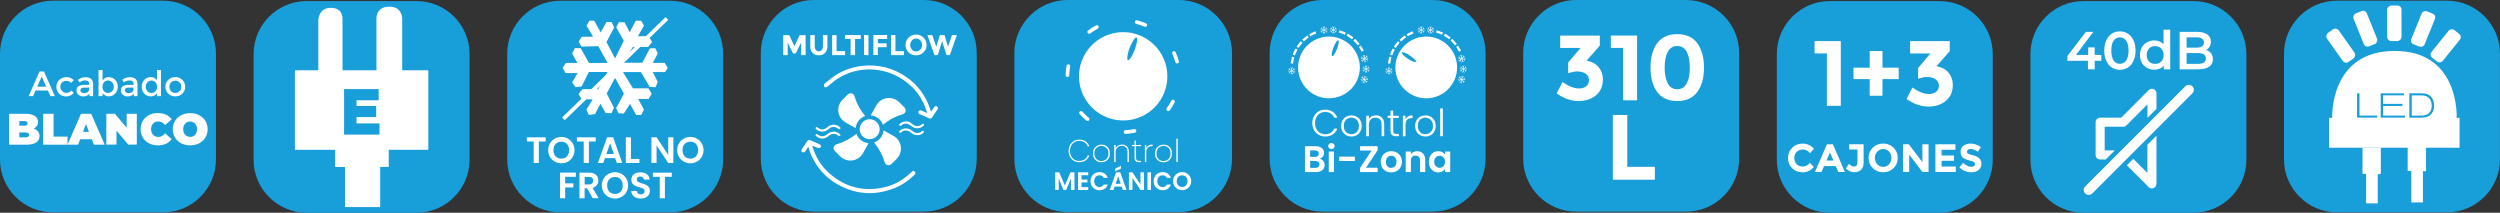 <?xml version="1.0" encoding="UTF-8"?>
<svg id="Capa_2" xmlns="http://www.w3.org/2000/svg" viewBox="0 0 510.42 43.44">
  <rect x="0" y="0" width="510.42" height="43.44" fill="#333333" stroke="none"/>
  <defs>
    <style>
      .cls-1 {
        fill: #189fd9;
      }

      .cls-2 {
        fill: #fff;
      }

      .cls-3 {
        fill: #179ed9;
      }

      .cls-4 {
        fill: #179dd8;
      }
    </style>
  </defs>
  <g id="Capa_1-2" data-name="Capa_1">
    <g>
      <g>
        <g>
          <path class="cls-1" d="M62.58.72h22.49c5.69,0,10.3,4.62,10.3,10.3v21.61c0,5.69-4.62,10.3-10.3,10.3h-22.49c-5.69,0-10.3-4.62-10.3-10.3V11.02c0-5.69,4.62-10.3,10.3-10.3Z"/>
          <path class="cls-1" d="M85.07,1.22c5.41,0,9.8,4.4,9.8,9.8v21.61c0,5.41-4.4,9.8-9.8,9.8h-22.49c-5.41,0-9.8-4.4-9.8-9.8V11.02c0-5.41,4.4-9.8,9.8-9.8h22.49M85.07.22h-22.49c-5.94,0-10.8,4.86-10.8,10.8v21.61c0,5.94,4.86,10.8,10.8,10.8h22.49c5.94,0,10.8-4.86,10.8-10.8V11.02c0-5.94-4.86-10.8-10.8-10.8h0Z"/>
        </g>
        <g>
          <path class="cls-2" d="M70.44,42.29v-8.2s-2.01,0-2.01,0v-3.5h-8.22V14.34h4.78V4.15s0-2.55,2.55-2.55,2.39,2.23,2.39,2.23v10.51h6.93V3.83s-.16-2.47,2.63-2.47,2.63,2.63,2.63,2.63v10.35h5.33v16.24h-8.08v3.5h-1.75v8.2h-7.17Z"/>
          <g>
            <path class="cls-1" d="M76.98,25.69v1.29h-6.23v-8.3h6.06v1.29h-4.52v2.16h4.01v1.27h-4.01v2.29h4.69Z"/>
            <path class="cls-1" d="M77.48,27.48h-7.23v-9.3h7.06v2.29h-4.52v1.16h4.01v2.27h-4.01v1.29h4.69v2.29ZM71.25,26.48h5.23v-.29h-4.69v-3.29h4.01v-.27h-4.01v-3.16h4.52v-.29h-5.06v7.3Z"/>
          </g>
        </g>
      </g>
      <g>
        <g>
          <path class="cls-1" d="M425.34.72h22.49c5.69,0,10.3,4.62,10.3,10.3v21.61c0,5.69-4.62,10.3-10.3,10.3h-22.49c-5.69,0-10.3-4.62-10.3-10.3V11.02c0-5.69,4.62-10.3,10.3-10.3Z"/>
          <path class="cls-1" d="M447.84,1.22c5.41,0,9.8,4.4,9.8,9.8v21.61c0,5.41-4.4,9.8-9.8,9.8h-22.49c-5.41,0-9.8-4.4-9.8-9.8V11.02c0-5.41,4.4-9.8,9.8-9.8h22.49M447.84.22h-22.49c-5.94,0-10.8,4.86-10.8,10.8v21.61c0,5.94,4.86,10.8,10.8,10.8h22.49c5.94,0,10.8-4.86,10.8-10.8V11.02c0-5.94-4.86-10.8-10.8-10.8h0Z"/>
        </g>
        <path class="cls-2" d="M428.78,32.56h1.14l1.85-1.85h-2.06v-4.83h3.77c.25,0,.48-.1.66-.27l4.29-4.31v2.77l1.85-1.85v-3.17c0-.37-.23-.71-.58-.85-.34-.15-.74-.07-1.01.2l-5.6,5.63h-4.31c-.51,0-.92.41-.92.92v6.69c0,.51.41.93.92.93h0Z"/>
        <path class="cls-2" d="M438.42,35.3l-2.87-2.87-1.31,1.31,4.45,4.45c.18.18.41.27.66.27.12,0,.24-.02.36-.07.34-.14.57-.48.57-.85v-9.83l-1.85,1.85v5.74Z"/>
        <path class="cls-2" d="M447.61,17.62c-.2-.2-.46-.3-.72-.3s-.52.1-.72.3l-7.75,7.75-5.34,5.34-1.85,1.85-5.5,5.5c-.4.4-.4,1.04,0,1.44.2.2.46.3.72.3s.52-.1.72-.3l6.42-6.42,1.31-1.31,5.37-5.37,7.34-7.34c.4-.39.4-1.04,0-1.44h0Z"/>
        <g>
          <path class="cls-2" d="M429.02,12.41h-1.35v1.74h-1.38v-1.74h-4.19v-.98l3.77-4.92h1.52l-3.55,4.71h2.5v-1.54h1.33v1.54h1.35v1.2Z"/>
          <path class="cls-2" d="M431.17,13.79c-.48-.31-.86-.76-1.13-1.35-.28-.59-.42-1.3-.42-2.11s.14-1.52.42-2.11c.28-.59.65-1.04,1.13-1.35s1.03-.46,1.64-.46,1.16.15,1.64.46.86.76,1.14,1.35.42,1.3.42,2.11-.14,1.52-.42,2.11c-.28.59-.66,1.04-1.14,1.35s-1.03.46-1.64.46-1.16-.15-1.64-.46ZM434.1,12.35c.32-.45.48-1.12.48-2.02s-.16-1.57-.48-2.02c-.32-.45-.75-.68-1.29-.68s-.97.23-1.28.68c-.32.45-.47,1.12-.47,2.02s.16,1.57.47,2.02c.32.45.74.68,1.28.68s.98-.23,1.29-.68Z"/>
          <path class="cls-2" d="M443.09,6.05v8.1h-1.31v-.75c-.23.28-.5.48-.83.62-.33.14-.7.21-1.1.21-.56,0-1.06-.12-1.51-.37-.45-.25-.8-.6-1.05-1.05-.25-.46-.38-.98-.38-1.57s.13-1.11.38-1.56.61-.8,1.05-1.05c.45-.25.95-.37,1.51-.37.39,0,.74.07,1.06.2s.59.33.82.59v-2.99h1.37ZM440.89,12.83c.26-.15.47-.36.62-.64.15-.28.23-.6.23-.96s-.08-.68-.23-.96c-.15-.28-.36-.49-.62-.64s-.56-.22-.88-.22-.62.07-.88.22-.47.36-.62.64c-.15.28-.23.6-.23.96s.08.68.23.96c.15.28.36.49.62.64s.56.22.88.22.62-.07.88-.22Z"/>
          <path class="cls-2" d="M451.43,10.87c.25.32.37.73.37,1.21,0,.66-.25,1.17-.76,1.53-.51.36-1.25.54-2.23.54h-3.8v-7.64h3.58c.9,0,1.6.18,2.08.53.49.35.73.84.73,1.46,0,.38-.09.71-.26,1s-.42.52-.72.68c.42.14.76.37,1,.69ZM446.43,7.62v2.11h2.01c.49,0,.88-.09,1.14-.27.27-.18.4-.44.4-.78s-.13-.61-.4-.79c-.27-.18-.65-.27-1.14-.27h-2.01ZM450.37,11.93c0-.74-.55-1.1-1.65-1.1h-2.29v2.21h2.29c1.1,0,1.65-.37,1.65-1.1Z"/>
        </g>
      </g>
      <g>
        <g>
          <rect class="cls-1" x="311.49" y=".51" width="43.1" height="42.22" rx="10.3" ry="10.3"/>
          <path class="cls-1" d="M344.28,1.01c5.41,0,9.8,4.4,9.8,9.8v21.61c0,5.41-4.4,9.8-9.8,9.8h-22.49c-5.41,0-9.8-4.4-9.8-9.8V10.81c0-5.41,4.4-9.8,9.8-9.8h22.49M344.28,0h-22.49c-5.94,0-10.8,4.86-10.8,10.8v21.61c0,5.94,4.86,10.8,10.8,10.8h22.49c5.94,0,10.8-4.86,10.8-10.8V10.81c0-5.94-4.86-10.8-10.8-10.8h0Z"/>
        </g>
        <g>
          <path class="cls-2" d="M318.54,9.78v-2.51h8.09v2.04l-2.7,3.08c1.06.18,1.88.62,2.46,1.33.58.71.87,1.54.87,2.47,0,1.39-.47,2.47-1.41,3.26-.94.79-2.14,1.18-3.6,1.18s-2.94-.52-4.44-1.55l1.21-2.34c1.25.88,2.36,1.32,3.35,1.32.59,0,1.08-.14,1.47-.44.38-.29.58-.71.58-1.26s-.22-.98-.66-1.3c-.44-.32-1.05-.48-1.83-.48-.42,0-1,.12-1.76.36v-2.17l2.53-2.99h-4.14Z"/>
          <path class="cls-2" d="M328.88,7.26h5.35v13.22h-2.84v-10.7h-2.51v-2.51Z"/>
          <path class="cls-2" d="M342.44,20.63c-1.83,0-3.2-.62-4.1-1.86-.91-1.24-1.36-2.9-1.36-4.97s.45-3.73,1.36-4.97c.91-1.24,2.28-1.86,4.1-1.86s3.2.62,4.1,1.86,1.36,2.9,1.36,4.97-.45,3.73-1.36,4.97-2.28,1.86-4.1,1.86ZM340.49,10.61c-.42.81-.62,1.87-.62,3.2s.21,2.39.62,3.2c.42.81,1.07,1.21,1.95,1.21s1.53-.4,1.95-1.21.62-1.87.62-3.2-.21-2.39-.62-3.2c-.42-.81-1.07-1.21-1.95-1.21s-1.53.4-1.95,1.21Z"/>
          <path class="cls-2" d="M329.29,36.69v-13.22h2.95v10.59h5.63v2.63h-8.58Z"/>
        </g>
      </g>
      <g>
        <g>
          <path class="cls-1" d="M373.57.72h22.49c5.69,0,10.3,4.62,10.3,10.3v21.61c0,5.69-4.62,10.3-10.3,10.3h-22.49c-5.69,0-10.3-4.62-10.3-10.3V11.03c0-5.69,4.62-10.3,10.3-10.3Z"/>
          <path class="cls-1" d="M396.06,1.22c5.41,0,9.8,4.4,9.8,9.8v21.61c0,5.41-4.4,9.8-9.8,9.8h-22.49c-5.41,0-9.8-4.4-9.8-9.8V11.03c0-5.41,4.4-9.8,9.8-9.8h22.49M396.06.22h-22.49c-5.94,0-10.8,4.86-10.8,10.8v21.61c0,5.94,4.86,10.8,10.8,10.8h22.49c5.94,0,10.8-4.86,10.8-10.8V11.03c0-5.94-4.86-10.8-10.8-10.8h0Z"/>
        </g>
        <g>
          <path class="cls-2" d="M370.48,8.39h5.35v13.22h-2.84v-10.7h-2.51v-2.51Z"/>
          <path class="cls-2" d="M381.73,19.55v-3.4h-3.31v-2.33h3.31v-3.4h2.61v3.4h3.31v2.33h-3.31v3.4h-2.61Z"/>
          <path class="cls-2" d="M389.98,10.91v-2.51h8.09v2.04l-2.7,3.08c1.06.18,1.88.62,2.46,1.33.58.71.87,1.54.87,2.47,0,1.39-.47,2.47-1.41,3.26-.94.79-2.14,1.18-3.6,1.18s-2.94-.52-4.44-1.55l1.21-2.34c1.25.88,2.36,1.32,3.35,1.32.59,0,1.08-.14,1.47-.44.38-.29.58-.71.58-1.26s-.22-.98-.66-1.3c-.44-.32-1.05-.48-1.83-.48-.42,0-1,.12-1.76.36v-2.17l2.53-2.99h-4.14Z"/>
          <path class="cls-2" d="M368,34c.62,0,1.13-.25,1.52-.74l.81.83c-.64.72-1.4,1.09-2.27,1.09s-1.59-.28-2.16-.83-.85-1.25-.85-2.09.29-1.54.86-2.1,1.28-.84,2.11-.84c.93,0,1.71.35,2.33,1.06l-.79.89c-.4-.5-.9-.75-1.49-.75-.47,0-.88.16-1.22.47-.34.31-.51.73-.51,1.26s.16.95.48,1.27c.32.32.71.48,1.16.48Z"/>
          <path class="cls-2" d="M375.33,35.12l-.53-1.22h-2.38l-.53,1.22h-1.34l2.45-5.66h1.22l2.45,5.66h-1.34ZM373.62,31.14l-.71,1.64h1.42l-.71-1.64Z"/>
          <path class="cls-2" d="M377.54,30.54v-1.09h2.95v3.7c0,.67-.17,1.18-.52,1.51-.35.33-.8.5-1.34.5-.68,0-1.27-.26-1.78-.79l.66-.91c.34.37.7.55,1.07.55.18,0,.33-.07.46-.21s.19-.34.19-.62v-2.66h-1.68Z"/>
          <path class="cls-2" d="M386.6,34.33c-.57.56-1.28.84-2.12.84s-1.54-.28-2.12-.84c-.57-.56-.86-1.25-.86-2.09s.29-1.53.86-2.09c.57-.56,1.28-.84,2.12-.84s1.54.28,2.12.84c.57.56.86,1.25.86,2.09s-.29,1.53-.86,2.09ZM386.17,32.25c0-.5-.16-.94-.49-1.29s-.72-.53-1.2-.53-.87.18-1.2.53-.49.79-.49,1.29.16.93.49,1.29.72.53,1.2.53.87-.18,1.2-.53.49-.78.49-1.29Z"/>
          <path class="cls-2" d="M392.49,29.45h1.26v5.66h-1.26l-2.7-3.55v3.55h-1.26v-5.66h1.18l2.78,3.65v-3.65Z"/>
          <path class="cls-2" d="M399.23,29.45v1.13h-2.82v1.17h2.54v1.08h-2.54v1.17h2.91v1.12h-4.17v-5.66h4.08Z"/>
          <path class="cls-2" d="M401.77,30.58c-.12.1-.18.23-.18.4s.07.3.22.39c.15.1.49.21,1.03.34.54.13.95.33,1.25.6.3.26.45.65.45,1.16s-.19.92-.57,1.24-.88.47-1.5.47c-.9,0-1.71-.33-2.42-1l.75-.92c.61.53,1.18.8,1.69.8.23,0,.41-.05.55-.15.13-.1.2-.24.2-.41s-.07-.31-.21-.41-.42-.2-.83-.3c-.66-.16-1.14-.36-1.45-.61-.3-.25-.46-.65-.46-1.18s.19-.95.58-1.24c.39-.29.87-.44,1.45-.44.38,0,.76.06,1.13.19.38.13.71.31.99.55l-.64.92c-.49-.37-1-.56-1.52-.56-.21,0-.38.05-.5.15Z"/>
        </g>
      </g>
      <g>
        <g>
          <path class="cls-1" d="M10.8.64h22.49c5.69,0,10.3,4.62,10.3,10.3v21.61c0,5.69-4.62,10.3-10.3,10.3H10.8c-5.69,0-10.3-4.62-10.3-10.3V10.95C.5,5.26,5.12.64,10.8.64Z"/>
          <path class="cls-1" d="M33.3,1.14c5.41,0,9.8,4.4,9.8,9.8v21.61c0,5.41-4.4,9.8-9.8,9.8H10.8c-5.41,0-9.8-4.4-9.8-9.8V10.95C1,5.54,5.4,1.14,10.8,1.14h22.49M33.3.14H10.8C4.86.14,0,5.01,0,10.95v21.61c0,5.94,4.86,10.8,10.8,10.8h22.49c5.94,0,10.8-4.86,10.8-10.8V10.95C44.1,5.01,39.24.14,33.3.14h0Z"/>
        </g>
        <g>
          <path class="cls-2" d="M7.76,26.84c.2.26.31.58.31.96,0,.55-.23.98-.68,1.28-.46.3-1.12.46-1.98.46H1.86v-6.3h3.37c.84,0,1.48.15,1.9.45.43.3.64.7.64,1.2,0,.29-.07.56-.22.79-.15.23-.36.42-.65.57.37.14.66.34.86.6ZM3.95,24.72v.94h.99c.46,0,.69-.16.69-.47s-.23-.47-.69-.47h-.99ZM5.93,27.55c0-.33-.23-.5-.7-.5h-1.28v.99h1.28c.47,0,.7-.17.7-.5Z"/>
          <path class="cls-2" d="M8.82,23.23h2.12v4.66h2.85v1.65h-4.97v-6.3Z"/>
          <path class="cls-2" d="M18.76,28.44h-2.4l-.42,1.1h-2.16l2.75-6.3h2.09l2.76,6.3h-2.2l-.42-1.1ZM18.17,26.91l-.61-1.58-.61,1.58h1.22Z"/>
          <path class="cls-2" d="M27.93,23.23v6.3h-1.75l-2.4-2.86v2.86h-2.07v-6.3h1.75l2.4,2.86v-2.86h2.07Z"/>
          <path class="cls-2" d="M30.42,29.26c-.53-.28-.95-.67-1.26-1.17-.3-.5-.45-1.07-.45-1.71s.15-1.21.45-1.71.72-.89,1.26-1.17c.53-.28,1.13-.42,1.8-.42.61,0,1.16.11,1.64.32.48.22.88.53,1.19.94l-1.34,1.2c-.39-.49-.85-.74-1.38-.74-.44,0-.8.14-1.07.43s-.41.67-.41,1.15.14.86.41,1.15.63.43,1.07.43c.53,0,.99-.25,1.38-.74l1.34,1.2c-.31.41-.71.72-1.19.94-.48.22-1.03.32-1.64.32-.67,0-1.27-.14-1.8-.42Z"/>
          <path class="cls-2" d="M37,29.26c-.54-.28-.96-.67-1.27-1.17s-.46-1.07-.46-1.7.15-1.2.46-1.7.73-.89,1.27-1.17,1.15-.42,1.83-.42,1.29.14,1.83.42c.54.28.96.67,1.27,1.17.31.5.46,1.07.46,1.7s-.15,1.2-.46,1.7c-.31.5-.73.89-1.27,1.17-.54.28-1.15.42-1.83.42s-1.29-.14-1.83-.42ZM39.54,27.76c.21-.13.38-.31.51-.55s.19-.51.19-.83-.06-.6-.19-.83c-.13-.24-.3-.42-.51-.55s-.45-.19-.72-.19-.5.06-.72.19c-.21.13-.38.31-.51.55-.13.24-.19.51-.19.83s.06.6.19.83c.13.24.3.42.51.55.21.13.45.19.72.19s.5-.06.72-.19Z"/>
        </g>
        <g>
          <path class="cls-2" d="M7.26,18.48l-.5,1.15h-.91l2.22-5.04h.91l2.22,5.04h-.91l-.5-1.15h-2.52ZM9.43,17.7l-.91-2.07-.92,2.07h1.83Z"/>
          <path class="cls-2" d="M13.47,19.69c-.53,0-.99-.18-1.38-.54-.38-.36-.58-.84-.58-1.42s.2-1.06.6-1.43.89-.55,1.47-.55,1.06.2,1.46.6l-.48.58c-.33-.29-.67-.43-1-.43s-.63.11-.88.33c-.25.22-.37.51-.37.86s.12.65.37.9c.25.24.55.37.9.37s.7-.16,1.01-.49l.48.52c-.47.47-1,.71-1.61.71Z"/>
          <path class="cls-2" d="M19,19.63h-.73v-.51c-.32.38-.74.57-1.27.57-.4,0-.73-.11-.99-.34-.26-.23-.39-.53-.39-.9s.14-.66.42-.85c.28-.19.66-.28,1.13-.28h1.04v-.14c0-.51-.28-.76-.85-.76-.36,0-.73.13-1.11.39l-.36-.5c.47-.37.99-.55,1.58-.55.45,0,.82.11,1.11.34.29.23.43.59.43,1.08v2.47ZM18.19,18.2v-.32h-.91c-.58,0-.87.18-.87.55,0,.19.07.33.22.43s.34.15.6.15.48-.07.67-.22c.19-.14.29-.34.29-.58Z"/>
          <path class="cls-2" d="M22.17,15.74c.51,0,.95.18,1.32.53.36.36.55.83.55,1.42s-.18,1.07-.54,1.44c-.36.37-.79.55-1.27.55s-.92-.21-1.3-.63v.58h-.81v-5.34h.81v2.18c.32-.49.73-.73,1.25-.73ZM20.91,17.72c0,.37.11.66.33.9.22.23.49.35.81.35s.59-.12.83-.35c.23-.23.35-.53.35-.9s-.12-.67-.35-.92c-.23-.24-.51-.36-.83-.36s-.59.12-.81.36c-.22.24-.33.55-.33.91Z"/>
          <path class="cls-2" d="M28.06,19.63h-.73v-.51c-.32.38-.74.57-1.27.57-.4,0-.73-.11-.99-.34-.26-.23-.39-.53-.39-.9s.14-.66.42-.85c.28-.19.66-.28,1.13-.28h1.04v-.14c0-.51-.28-.76-.85-.76-.36,0-.73.13-1.11.39l-.36-.5c.47-.37.99-.55,1.58-.55.45,0,.82.11,1.11.34.29.23.43.59.43,1.08v2.47ZM27.26,18.2v-.32h-.91c-.58,0-.87.18-.87.55,0,.19.07.33.22.43s.34.15.6.15.48-.07.67-.22c.19-.14.29-.34.29-.58Z"/>
          <path class="cls-2" d="M29.48,19.14c-.36-.36-.54-.84-.54-1.44s.19-1.07.55-1.43.81-.53,1.32-.53.92.22,1.24.65v-2.1h.81v5.34h-.81v-.58c-.3.42-.73.63-1.3.63-.48,0-.91-.18-1.27-.55ZM29.75,17.73c0,.37.12.67.35.9s.51.35.83.35.59-.12.81-.35c.22-.23.33-.53.33-.9s-.11-.67-.33-.92c-.22-.25-.49-.37-.81-.37s-.6.12-.83.37-.35.55-.35.92Z"/>
          <path class="cls-2" d="M37.23,19.11c-.38.38-.86.57-1.44.57s-1.06-.19-1.44-.57c-.38-.38-.58-.85-.58-1.4s.19-1.02.58-1.4c.38-.38.86-.57,1.44-.57s1.06.19,1.44.57c.38.38.58.85.58,1.4s-.19,1.02-.58,1.4ZM34.93,18.62c.23.23.52.35.87.35s.64-.12.87-.35c.23-.23.34-.53.34-.9s-.11-.67-.34-.9c-.23-.23-.52-.35-.87-.35s-.64.12-.87.35c-.23.23-.34.53-.34.9s.11.67.34.9Z"/>
        </g>
      </g>
      <g>
        <g>
          <path class="cls-4" d="M114.36.65h22.49c5.69,0,10.3,4.62,10.3,10.3v21.61c0,5.69-4.62,10.3-10.3,10.3h-22.49c-5.69,0-10.3-4.62-10.3-10.3V10.96c0-5.69,4.62-10.3,10.3-10.3Z"/>
          <path class="cls-4" d="M136.85,1.15c5.41,0,9.8,4.4,9.8,9.8v21.61c0,5.41-4.4,9.8-9.8,9.8h-22.49c-5.41,0-9.8-4.4-9.8-9.8V10.96c0-5.41,4.4-9.8,9.8-9.8h22.49M136.85.15h-22.49c-5.94,0-10.8,4.86-10.8,10.8v21.61c0,5.94,4.86,10.8,10.8,10.8h22.49c5.94,0,10.8-4.86,10.8-10.8V10.96c0-5.94-4.86-10.8-10.8-10.8h0Z"/>
        </g>
        <g>
          <path class="cls-2" d="M111.41,28.04v.85h-1.4v4.39h-1.05v-4.39h-1.4v-.85h3.84Z"/>
          <path class="cls-2" d="M113.26,32.99c-.41-.23-.74-.55-.98-.96-.24-.41-.36-.87-.36-1.38s.12-.97.36-1.38c.24-.41.56-.73.98-.96.41-.23.86-.35,1.35-.35s.95.12,1.35.35c.41.23.73.55.97.96.24.41.36.87.36,1.38s-.12.98-.36,1.38c-.24.41-.56.73-.97.96-.41.23-.86.35-1.35.35s-.94-.12-1.35-.35ZM115.44,32.18c.24-.14.43-.35.56-.61.13-.27.2-.57.2-.92s-.07-.66-.2-.92c-.14-.26-.32-.46-.56-.6-.24-.14-.52-.21-.83-.21s-.59.07-.84.21c-.24.14-.43.34-.57.6s-.2.57-.2.92.07.66.2.92.32.47.57.61.52.21.84.21.59-.07.83-.21Z"/>
          <path class="cls-2" d="M121.63,28.04v.85h-1.4v4.39h-1.05v-4.39h-1.4v-.85h3.84Z"/>
          <path class="cls-2" d="M125.61,32.28h-2.09l-.35,1h-1.1l1.88-5.25h1.22l1.88,5.25h-1.11l-.35-1ZM125.33,31.44l-.76-2.19-.76,2.19h1.52Z"/>
          <path class="cls-2" d="M128.82,32.45h1.73v.83h-2.78v-5.24h1.05v4.41Z"/>
          <path class="cls-2" d="M137.48,33.28h-1.05l-2.38-3.59v3.59h-1.05v-5.25h1.05l2.38,3.6v-3.6h1.05v5.25Z"/>
          <path class="cls-2" d="M139.6,32.99c-.41-.23-.74-.55-.98-.96-.24-.41-.36-.87-.36-1.38s.12-.97.36-1.38c.24-.41.56-.73.98-.96.41-.23.86-.35,1.35-.35s.95.12,1.35.35c.41.23.73.55.97.96.24.41.36.87.36,1.38s-.12.98-.36,1.38c-.24.41-.56.73-.97.96-.41.23-.86.35-1.35.35s-.94-.12-1.35-.35ZM141.78,32.18c.24-.14.43-.35.56-.61.13-.27.2-.57.2-.92s-.07-.66-.2-.92c-.14-.26-.32-.46-.56-.6-.24-.14-.52-.21-.83-.21s-.59.07-.84.21c-.24.14-.43.34-.57.6s-.2.57-.2.92.07.66.2.92.32.47.57.61.52.21.84.21.59-.07.83-.21Z"/>
          <path class="cls-2" d="M117.57,35.25v.85h-2.18v1.34h1.67v.83h-1.67v2.21h-1.05v-5.24h3.23Z"/>
          <path class="cls-2" d="M121.02,40.49l-1.16-2.04h-.5v2.04h-1.05v-5.24h1.97c.41,0,.75.07,1.04.21s.5.33.64.58c.14.24.21.51.21.81,0,.34-.1.66-.3.93-.2.28-.5.47-.89.57l1.25,2.12h-1.22ZM119.37,37.66h.88c.29,0,.5-.07.64-.21.14-.14.21-.33.21-.57s-.07-.43-.21-.56c-.14-.13-.35-.2-.64-.2h-.88v1.54Z"/>
          <path class="cls-2" d="M124.21,40.19c-.41-.23-.74-.55-.98-.96-.24-.41-.36-.87-.36-1.38s.12-.97.36-1.38c.24-.41.56-.73.98-.96.41-.23.86-.35,1.35-.35s.95.12,1.35.35c.41.23.73.55.97.96.24.41.36.87.36,1.38s-.12.98-.36,1.38c-.24.41-.56.73-.97.96-.41.23-.86.35-1.35.35s-.94-.12-1.35-.35ZM126.39,39.39c.24-.14.43-.35.56-.61.13-.27.2-.57.2-.92s-.07-.66-.2-.92c-.14-.26-.32-.46-.56-.6-.24-.14-.52-.21-.83-.21s-.59.07-.84.21c-.24.14-.43.34-.57.6s-.2.57-.2.92.07.66.2.92.32.47.57.61.52.21.84.21.59-.07.83-.21Z"/>
          <path class="cls-2" d="M129.84,40.35c-.29-.12-.52-.31-.69-.54-.17-.23-.26-.51-.26-.83h1.13c.02.22.09.39.23.51s.33.19.57.19.44-.06.58-.18c.14-.12.21-.27.21-.46,0-.16-.05-.28-.14-.38s-.21-.18-.36-.24-.34-.12-.59-.19c-.34-.1-.62-.2-.83-.3-.21-.1-.4-.25-.55-.44-.15-.2-.23-.46-.23-.79,0-.31.08-.58.23-.81.15-.23.37-.41.65-.53.28-.12.6-.18.96-.18.54,0,.98.13,1.32.39.34.26.52.63.56,1.1h-1.16c-.01-.18-.09-.33-.23-.45-.14-.12-.33-.18-.57-.18-.21,0-.37.05-.49.16-.12.11-.18.26-.18.46,0,.14.05.26.14.35.09.09.21.17.35.23.14.06.33.12.58.2.34.1.62.2.83.3.21.1.4.25.56.45s.23.46.23.79c0,.28-.07.54-.22.78s-.36.43-.64.57c-.28.14-.61.21-1,.21-.37,0-.69-.06-.99-.19Z"/>
          <path class="cls-2" d="M137.15,35.25v.85h-1.4v4.39h-1.05v-4.39h-1.4v-.85h3.84Z"/>
        </g>
        <path class="cls-2" d="M125.57,11.9l-1.75-3.31,1.58-2.99-.52-1.09h-1.06l-1.18,2.1-1.32-2.39h-.98l-.6,1.01,1.35,2.27h-2.33l-.63,1.01.6,1.01,3.42-.09,1.9,3.42h-3.8l-1.7-3.02h-1.18l-.56,1.12,1.08,1.9h-2.33l-.69,1.01.6,1.06h2.47l-1.13,1.9.7.98,1.24-.14,1.47-2.95h3.8l-1.87,3.49h-3.22s-.89,1.01-.81,1.04.63,1.04.63,1.04h2.27l-1.29,2.1.49,1.09,1.27-.17,1.09-2.1,1.09,1.9h1.21l.46-1.12-1.47-2.9,1.7-3.16,1.81,3.19-1.57,2.96.47,1.06,1.09.06,1.27-1.98,1.24,2.27h1.04l.55-1.12-1.18-2.16s2.27,0,2.19,0,.58-1.04.58-1.04l-.66-1.12h-3.16l-2.04-3.32h3.65l1.81,3.03,1.18.06.46-1.09-1.04-2h2.53l.55-.86-.63-1.02s-2.65,0-2.5,0,1.09-1.98,1.09-1.98l-.52-1.01-1.09.03-1.55,2.93h-3.94l2.01-3.22h3.11l.83-1.01-.72-1.18h-2.19l1.24-2.16-.58-1.01h-1.09l-1.24,2.36-1.04-2.01-1.18-.06-.53,1.06,1.54,2.76-1.78,3.57Z"/>
        <rect class="cls-2" x="110.89" y="13.64" width="29.42" height=".78" transform="translate(225.53 -63.35) rotate(135.88)"/>
      </g>
      <g>
        <g>
          <path class="cls-1" d="M477.12.64h22.49c5.69,0,10.3,4.62,10.3,10.3v21.61c0,5.69-4.62,10.3-10.3,10.3h-22.49c-5.69,0-10.3-4.62-10.3-10.3V10.94c0-5.69,4.62-10.3,10.3-10.3Z"/>
          <path class="cls-1" d="M499.61,1.14c5.41,0,9.8,4.4,9.8,9.8v21.61c0,5.41-4.4,9.8-9.8,9.8h-22.49c-5.41,0-9.8-4.4-9.8-9.8V10.94c0-5.41,4.4-9.8,9.8-9.8h22.49M499.61.14h-22.49c-5.94,0-10.8,4.86-10.8,10.8v21.61c0,5.94,4.86,10.8,10.8,10.8h22.49c5.94,0,10.8-4.86,10.8-10.8V10.94c0-5.94-4.86-10.8-10.8-10.8h0Z"/>
        </g>
        <g>
          <path class="cls-2" d="M502.16,30.16h-26.63v-6.1h.63s-.63-13.66,12.75-13.66,12.66,13.67,12.66,13.67h.59v6.09Z"/>
          <polygon class="cls-2" points="483.08 41.52 483.08 35.5 482.35 35.5 482.35 30.16 486.09 30.16 486.09 35.55 485.46 35.55 485.46 41.52 483.08 41.52"/>
          <polygon class="cls-2" points="492.31 41.33 492.31 34.91 491.57 34.91 491.57 29.22 495.32 29.22 495.32 34.96 494.69 34.96 494.69 41.33 492.31 41.33"/>
          <rect class="cls-2" x="485.22" y="3.3" width="7.25" height="2.93" rx=".83" ry=".83" transform="translate(484.08 493.6) rotate(-90)"/>
          <rect class="cls-2" x="491.12" y="4.45" width="7.25" height="2.93" rx=".83" ry=".83" transform="translate(303.11 462.08) rotate(-67.9)"/>
          <rect class="cls-2" x="479.29" y="4.41" width="7.25" height="2.93" rx=".83" ry=".83" transform="translate(658.3 455.85) rotate(-111.99)"/>
          <g>
            <path class="cls-3" d="M481.24,24.02v-4.96h.49v4.54h3.61v.41h-4.1Z"/>
            <path class="cls-3" d="M486.07,24.02v-4.96h4.74v.41h-4.26v1.74h3.94v.42h-3.94v1.97h4.46v.41h-4.95Z"/>
            <path class="cls-3" d="M496.89,22.33c-.17.62-.57,1.17-1.17,1.44-.5.23-1.02.25-1.56.25h-2.25v-4.96h2.48c.15,0,.29,0,.44.01.49.04.91.18,1.3.5.8.66.84,1.67.84,1.98,0,.12,0,.44-.1.77ZM495.3,19.62c-.32-.12-.57-.14-.91-.14h-1.99v4.13h1.58c.67,0,1.42-.01,1.94-.51.27-.25.56-.7.56-1.52s-.35-1.66-1.19-1.97Z"/>
          </g>
          <rect class="cls-2" x="474.26" y="7.88" width="7.25" height="2.93" rx=".83" ry=".83" transform="translate(745.74 405.21) rotate(-125.2)"/>
          <rect class="cls-2" x="495.68" y="7.88" width="7.25" height="2.93" rx=".83" ry=".83" transform="translate(178.71 392.24) rotate(-51.13)"/>
        </g>
      </g>
      <g>
        <g>
          <rect class="cls-4" x="155.83" y=".5" width="43.1" height="42.22" rx="10.3" ry="10.3"/>
          <path class="cls-4" d="M188.62,1c5.41,0,9.8,4.4,9.8,9.8v21.61c0,5.41-4.4,9.8-9.8,9.8h-22.49c-5.41,0-9.8-4.4-9.8-9.8V10.81c0-5.41,4.4-9.8,9.8-9.8h22.49M188.62,0h-22.49c-5.94,0-10.8,4.86-10.8,10.8v21.61c0,5.94,4.86,10.8,10.8,10.8h22.49c5.94,0,10.8-4.86,10.8-10.8V10.81C199.43,4.86,194.56,0,188.62,0h0Z"/>
        </g>
        <g>
          <g>
            <path class="cls-2" d="M163.57,8.68l-1.11,2.24h-.54l-1.1-2.24v2.58h-.91v-4.09h1.23l1.05,2.25,1.06-2.25h1.23v4.09h-.91v-2.58Z"/>
            <path class="cls-2" d="M166.57,10.2c.15.19.36.28.61.28s.46-.09.61-.28c.15-.19.23-.45.23-.78v-2.26h.91v2.29c0,.59-.16,1.05-.49,1.37-.33.32-.75.48-1.26.48s-.93-.16-1.26-.48c-.33-.32-.49-.77-.49-1.36v-2.29h.91v2.26c0,.33.08.59.23.78Z"/>
            <path class="cls-2" d="M169.89,11.25v-4.09h.91v3.28h1.74v.81h-2.66Z"/>
            <path class="cls-2" d="M174.58,7.95v3.3h-.91v-3.3h-1.16v-.79h3.23v.79h-1.16Z"/>
            <path class="cls-2" d="M176.4,7.16h.91v4.09h-.91v-4.09Z"/>
            <path class="cls-2" d="M181.13,7.16v.8h-1.9v.88h1.8v.8h-1.8v1.6h-.91v-4.09h2.81Z"/>
            <path class="cls-2" d="M181.91,11.25v-4.09h.91v3.28h1.74v.81h-2.66Z"/>
            <path class="cls-2" d="M188.56,10.69c-.41.4-.92.61-1.53.61s-1.11-.2-1.53-.61c-.41-.4-.62-.91-.62-1.51s.21-1.1.62-1.51c.41-.4.92-.61,1.53-.61s1.11.2,1.53.61c.41.4.62.91.62,1.51s-.21,1.1-.62,1.51ZM188.25,9.19c0-.37-.12-.68-.35-.93-.23-.26-.52-.39-.86-.39s-.63.13-.86.39c-.23.26-.35.57-.35.93s.12.67.35.93c.23.26.52.38.86.38s.63-.13.86-.38c.23-.25.35-.57.35-.93Z"/>
            <path class="cls-2" d="M191.16,9.52l.73-2.35h.95l.72,2.35.81-2.35h.99l-1.43,4.09h-.68l-.9-2.84-.89,2.84h-.68l-1.43-4.09h.99l.81,2.35Z"/>
          </g>
          <g>
            <g>
              <path class="cls-2" d="M177.78,23.54c.1-.18.19-.33.27-.48.28-.5.56-1.01.84-1.51,1-1.76,3.27-2.07,4.72-.66.35.34.69.68,1.03,1.03.47.49.32,1.2-.34,1.4-1.49.44-2.82,1.15-4.03,2.16-.45-1.12-1.26-1.77-2.49-1.93Z"/>
              <path class="cls-2" d="M174.7,26.16c-.78-.44-1.56-.82-2.27-1.3-1.52-1.01-1.72-3.15-.45-4.46.35-.37.72-.73,1.08-1.08.5-.48,1.21-.32,1.41.35.44,1.47,1.15,2.8,2.16,4.01-1.11.45-1.77,1.25-1.94,2.49Z"/>
              <path class="cls-2" d="M174.84,27.3c.45,1.11,1.25,1.76,2.46,1.93-.02.06-.03.12-.06.16-.35.62-.69,1.25-1.04,1.87-.99,1.73-3.26,2.04-4.69.64-.36-.35-.72-.7-1.06-1.06-.44-.46-.29-1.17.32-1.36,1.5-.46,2.86-1.16,4.08-2.18Z"/>
              <path class="cls-2" d="M178.48,29.09c1.1-.44,1.75-1.24,1.92-2.44.04.01.08.02.12.04.66.37,1.33.72,1.98,1.1,1.61.95,1.94,3.14.67,4.53-.37.41-.77.79-1.17,1.17-.46.44-1.18.28-1.36-.32-.44-1.48-1.15-2.82-2.13-4.01-.01-.01-.01-.03-.03-.06Z"/>
              <path class="cls-2" d="M177.57,24.34c1.13,0,2.03.91,2.03,2.05,0,1.14-.92,2.03-2.07,2.03-1.12,0-2.02-.92-2.01-2.06,0-1.12.92-2.02,2.06-2.02Z"/>
            </g>
            <g>
              <path class="cls-2" d="M163.64,30.94c-.06-.22,0-.4.13-.59.35-.51.69-1.03,1.03-1.54.17-.26.33-.31.61-.19.63.27,1.26.54,1.89.82.35.16.43.51.15.72-.1.07-.3.09-.42.05-.39-.13-.77-.31-1.18-.48.02.1.03.18.05.25.65,2.09,1.73,3.91,3.37,5.36,3.36,2.97,7.24,3.91,11.58,2.82,1.66-.41,3.14-1.22,4.45-2.32.31-.26.61-.55.91-.82.14-.12.32-.18.47-.06.11.08.21.24.22.36,0,.12-.09.27-.19.37-1.17,1.14-2.49,2.08-4.01,2.69-4.39,1.76-8.57,1.3-12.53-1.24-.36-.23-.69-.52-1.03-.79-.06-.05-.13-.08-.19-.12-.43-.43-.87-.87-1.3-1.3-.02-.04-.04-.1-.07-.13-1.17-1.37-1.98-2.93-2.5-4.66-.01-.04-.04-.09-.07-.16-.19.28-.36.54-.53.8-.22.33-.32.38-.69.29l-.14-.14Z"/>
              <path class="cls-2" d="M168.68,16.81c.35-.28.69-.57,1.05-.84,1.87-1.42,3.98-2.27,6.32-2.52,3.23-.35,6.21.39,8.9,2.21,2.48,1.68,4.14,3.99,5.04,6.85.03.09.06.18.1.3.18-.27.33-.5.49-.74.06-.09.14-.17.21-.26.16-.19.34-.2.54-.07.17.12.22.37.09.57-.19.3-.39.59-.59.89-.17.26-.36.52-.52.78-.13.21-.31.3-.54.2-.69-.29-1.37-.58-2.05-.89-.21-.1-.27-.32-.19-.52.09-.21.3-.31.53-.22.35.14.7.3,1.05.44.04.02.09.03.21.07-.22-.59-.4-1.12-.62-1.64-.73-1.69-1.8-3.13-3.21-4.31-4-3.38-9.85-4-14.46-1.07-.72.46-1.34,1.06-2.01,1.59-.13.1-.28.21-.43.22-.29.02-.43-.26-.35-.63.14-.14.29-.29.43-.43Z"/>
            </g>
            <path class="cls-2" d="M166.73,25.92c.09.05.16.08.22.13.64.51,1.34.49,1.95-.06.73-.65,1.68-.71,2.42-.16.05.04.1.08.15.13.12.1.16.22.05.35-.11.13-.22.08-.35,0-.2-.13-.41-.28-.64-.34-.5-.15-.95,0-1.33.36-.64.59-1.44.71-2.17.33-.17-.09-.32-.21-.46-.35-.05-.04-.05-.17-.03-.24.02-.06.11-.1.18-.16Z"/>
            <path class="cls-2" d="M185.18,24.78c.25,0,.64.15.97.45.31.27.63.51,1.08.51.36,0,.68-.1.96-.34.02-.02.04-.04.07-.06.11-.09.23-.1.34,0,.11.11.07.23-.03.33-.4.38-.87.54-1.42.52-.4-.02-.73-.18-1.05-.42-.24-.19-.5-.38-.79-.48-.47-.15-.91-.01-1.28.31-.12.11-.25.19-.38.04-.14-.16-.04-.28.09-.39.36-.31.77-.46,1.44-.46Z"/>
            <path class="cls-2" d="M171.62,27.58c-.07.08-.11.18-.17.19-.09.01-.21,0-.28-.06-.26-.22-.55-.36-.9-.38-.45-.02-.81.17-1.14.47-.57.52-1.38.63-2.07.28-.14-.07-.27-.17-.4-.27-.13-.1-.22-.22-.09-.38.13-.15.26-.09.38.03.37.32.81.46,1.28.31.26-.08.51-.24.72-.42.72-.63,1.81-.64,2.49,0,.07.06.11.14.18.23Z"/>
            <path class="cls-2" d="M187.28,27.6c-.51,0-.93-.19-1.31-.53-.56-.51-1.29-.56-1.85-.14-.05.04-.09.08-.14.12-.12.1-.24.12-.35,0-.1-.12-.06-.23.04-.33.65-.66,1.8-.67,2.53-.04.21.18.47.35.73.43.47.15.9,0,1.28-.31.07-.06.2-.11.29-.09.18.05.2.25.05.39-.36.34-.79.52-1.28.51Z"/>
          </g>
        </g>
      </g>
      <g>
        <g>
          <rect class="cls-1" x="207.6" y=".5" width="43.43" height="42.3" rx="10.36" ry="10.36"/>
          <path class="cls-1" d="M240.68,1c5.43,0,9.86,4.42,9.86,9.86v21.59c0,5.43-4.42,9.86-9.86,9.86h-22.72c-5.43,0-9.86-4.42-9.86-9.86V10.86c0-5.43,4.42-9.86,9.86-9.86h22.72M240.68,0h-22.72c-5.97,0-10.86,4.89-10.86,10.86v21.59c0,5.97,4.89,10.86,10.86,10.86h22.72c5.97,0,10.86-4.89,10.86-10.86V10.86C251.54,4.89,246.65,0,240.68,0h0Z"/>
        </g>
        <g>
          <path class="cls-2" d="M226.12,24.01c-4.65-1.76-7.01-6.96-5.24-11.63,1.78-4.68,7.01-7.01,11.68-5.21,4.62,1.78,6.96,6.97,5.19,11.62-1.77,4.65-6.98,6.99-11.63,5.22ZM231.66,10.18c.21-.56.38-1.11.47-1.67.03-.19.03-.39.04-.58,0-.1-.02-.22-.14-.27-.12-.04-.2.04-.28.11-.07.07-.14.14-.19.22-.21.36-.44.71-.62,1.08-.35.74-.61,1.51-.75,2.31-.03.2-.04.41-.04.61,0,.11.02.23.14.27.11.04.21-.04.28-.11.09-.09.17-.18.24-.28.37-.53.63-1.12.86-1.69Z"/>
          <path class="cls-2" d="M229.79,27.33c-.2,0-.37-.16-.37-.36,0-.21.15-.38.36-.39.6-.02,1.2-.1,1.78-.22.21-.04.4.09.44.29.04.2-.09.4-.29.44-.63.13-1.27.21-1.9.24h-.02ZM222.04,24.71c-.08,0-.17-.03-.24-.09-.49-.41-.95-.86-1.37-1.34-.14-.16-.12-.39.04-.53.16-.13.39-.12.53.04.39.45.82.87,1.28,1.25.16.13.18.37.05.53-.07.09-.18.14-.29.14ZM238.51,22.68c-.08,0-.15-.02-.22-.07-.17-.12-.2-.36-.08-.52.35-.48.67-1,.94-1.53.09-.18.32-.26.5-.16.19.09.26.32.17.5-.29.57-.63,1.12-1,1.63-.07.1-.19.15-.3.15ZM217.93,15.73h0c-.21,0-.37-.17-.37-.38.01-.64.08-1.28.19-1.91.04-.2.23-.34.44-.3.2.04.34.23.3.44-.11.59-.17,1.19-.18,1.79,0,.2-.17.37-.38.37ZM240.32,12.96c-.17,0-.32-.11-.36-.28-.16-.57-.36-1.14-.61-1.69-.08-.19-.01-.42.17-.51.19-.09.4-.03.49.15,0,.01.03.06.03.07.26.56.48,1.17.64,1.78.05.2-.06.41-.26.46-.03,0-.07.01-.1.01ZM222.38,6.9c-.11,0-.22-.05-.3-.15-.13-.17-.09-.4.07-.53.51-.39,1.05-.74,1.61-1.04.18-.1.41-.03.51.16.1.18.03.41-.15.51-.53.28-1.03.61-1.51.97-.07.05-.15.08-.23.08ZM233.82,5.48s-.1,0-.15-.03c-.55-.24-1.12-.43-1.7-.57-.2-.05-.32-.25-.27-.46.05-.2.26-.32.45-.27.62.15,1.23.36,1.82.61.19.08.28.3.2.49-.06.14-.2.23-.34.23Z"/>
        </g>
        <g>
          <path class="cls-2" d="M219.37,35.19v3.6h-.72v-2.34l-.97,2.34h-.55l-.97-2.34v2.34h-.72v-3.6h.82l1.15,2.68,1.15-2.68h.82Z"/>
          <path class="cls-2" d="M220.81,35.77v.9h1.21v.57h-1.21v.96h1.37v.59h-2.09v-3.61h2.09v.59h-1.37Z"/>
          <path class="cls-2" d="M222.89,36.03c.16-.28.38-.5.66-.66.28-.16.59-.23.93-.23.4,0,.76.1,1.06.31s.51.49.63.86h-.83c-.08-.17-.2-.3-.35-.39-.15-.09-.32-.13-.52-.13-.21,0-.4.05-.56.15-.16.1-.29.24-.38.42s-.14.39-.14.63.05.45.14.63c.09.18.22.32.38.42.16.1.35.15.56.15.2,0,.37-.04.52-.13.15-.09.27-.22.35-.39h.83c-.12.37-.33.66-.63.86-.3.21-.65.31-1.06.31-.34,0-.65-.08-.93-.24-.28-.16-.5-.37-.66-.65-.16-.28-.24-.6-.24-.95s.08-.67.24-.95Z"/>
          <path class="cls-2" d="M229,38.1h-1.43l-.24.69h-.76l1.3-3.61h.84l1.3,3.61h-.76l-.24-.69ZM228.85,34.44l-1.19.54v-.52l1.19-.61v.59ZM228.81,37.52l-.52-1.51-.52,1.51h1.04Z"/>
          <path class="cls-2" d="M233.57,38.79h-.72l-1.64-2.47v2.47h-.72v-3.61h.72l1.64,2.48v-2.48h.72v3.61Z"/>
          <path class="cls-2" d="M235,35.19v3.6h-.72v-3.6h.72Z"/>
          <path class="cls-2" d="M235.78,36.03c.16-.28.38-.5.66-.66.28-.16.59-.23.93-.23.4,0,.76.1,1.06.31s.51.49.63.86h-.83c-.08-.17-.2-.3-.35-.39-.15-.09-.32-.13-.52-.13-.21,0-.4.05-.56.15-.16.1-.29.24-.38.42s-.14.39-.14.63.05.45.14.63c.09.18.22.32.38.42.16.1.35.15.56.15.2,0,.37-.04.52-.13.15-.09.27-.22.35-.39h.83c-.12.37-.33.66-.63.86-.3.21-.65.31-1.06.31-.34,0-.65-.08-.93-.24-.28-.16-.5-.37-.66-.65-.16-.28-.24-.6-.24-.95s.08-.67.24-.95Z"/>
          <path class="cls-2" d="M240.42,38.59c-.28-.16-.51-.38-.67-.66s-.25-.6-.25-.95.08-.67.25-.95c.17-.28.39-.5.67-.66s.59-.24.93-.24.65.08.93.24.5.38.67.66c.16.28.25.6.25.95s-.08.67-.25.95c-.16.28-.39.5-.67.66s-.59.24-.93.24-.65-.08-.93-.24ZM241.92,38.03c.17-.1.29-.24.39-.42.09-.18.14-.39.14-.63s-.05-.45-.14-.63c-.09-.18-.22-.32-.39-.42-.17-.1-.36-.14-.57-.14s-.41.05-.58.14c-.17.1-.3.24-.39.42s-.14.39-.14.63.05.45.14.63.22.32.39.42c.17.1.36.15.58.15s.41-.05.57-.15Z"/>
        </g>
        <g>
          <path class="cls-2" d="M218.46,29.63c.19-.35.45-.62.77-.82.33-.2.7-.3,1.11-.3.52,0,.95.12,1.3.36.35.24.61.58.77,1.01h-.34c-.13-.34-.34-.62-.64-.82-.3-.2-.67-.3-1.1-.3-.35,0-.66.08-.95.25-.28.17-.51.4-.67.72-.16.31-.25.68-.25,1.09s.08.77.25,1.08c.16.31.39.55.67.71.28.17.6.25.95.25.43,0,.8-.1,1.1-.3.3-.2.51-.47.64-.82h.34c-.16.43-.42.77-.77,1.01-.35.24-.79.36-1.3.36-.41,0-.78-.1-1.11-.29-.33-.2-.59-.47-.77-.82s-.28-.75-.28-1.19.09-.85.28-1.2Z"/>
          <path class="cls-2" d="M223.99,32.92c-.26-.15-.47-.36-.62-.63-.15-.27-.22-.59-.22-.96s.08-.68.23-.95c.15-.27.36-.48.62-.63.26-.14.56-.22.89-.22s.62.07.88.22c.26.14.47.35.62.62.15.27.22.59.22.95s-.08.69-.23.96c-.15.27-.36.48-.62.63-.26.15-.56.22-.89.22s-.62-.07-.88-.22ZM225.58,32.71c.22-.11.4-.29.53-.52s.2-.52.2-.86-.07-.62-.2-.85c-.13-.23-.31-.41-.53-.52-.22-.11-.46-.17-.71-.17s-.49.06-.71.17c-.22.11-.39.29-.53.52-.13.23-.2.52-.2.85s.07.63.2.86.31.41.52.52c.22.11.45.17.71.17s.49-.06.71-.17Z"/>
          <path class="cls-2" d="M230.09,29.9c.26.26.39.63.39,1.14v2.05h-.28v-2.03c0-.42-.11-.74-.32-.96-.21-.22-.5-.33-.86-.33-.38,0-.68.12-.91.36-.23.24-.34.6-.34,1.07v1.89h-.29v-3.5h.29v.74c.1-.26.26-.46.49-.6.23-.14.5-.21.8-.21.42,0,.76.13,1.02.38Z"/>
          <path class="cls-2" d="M231.94,29.84v2.32c0,.26.05.44.14.53s.26.15.5.15h.39v.26h-.44c-.31,0-.53-.07-.67-.22-.14-.14-.22-.38-.22-.72v-2.32h-.53v-.25h.53v-.89h.29v.89h1.04v.25h-1.04Z"/>
          <path class="cls-2" d="M234.5,29.72c.22-.14.5-.2.84-.2v.3h-.1c-.34,0-.63.1-.86.29-.23.2-.34.51-.34.96v2.02h-.29v-3.5h.29v.72c.09-.26.24-.46.46-.59Z"/>
          <path class="cls-2" d="M236.66,32.92c-.26-.15-.47-.36-.62-.63-.15-.27-.22-.59-.22-.96s.08-.68.23-.95c.15-.27.36-.48.62-.63.26-.14.56-.22.89-.22s.62.07.88.22c.26.14.47.35.62.62.15.27.22.59.22.95s-.08.69-.23.96c-.15.27-.36.48-.62.63-.26.15-.56.22-.89.22s-.62-.07-.88-.22ZM238.26,32.71c.22-.11.4-.29.53-.52s.2-.52.2-.86-.07-.62-.2-.85c-.13-.23-.31-.41-.53-.52-.22-.11-.46-.17-.71-.17s-.49.06-.71.17c-.22.11-.39.29-.53.52-.13.23-.2.52-.2.85s.07.63.2.86.31.41.52.52c.22.11.45.17.71.17s.49-.06.71-.17Z"/>
          <path class="cls-2" d="M240.46,28.31v4.77h-.29v-4.77h.29Z"/>
        </g>
      </g>
      <g>
        <g>
          <path class="cls-4" d="M270.02.5h22.49c5.69,0,10.3,4.62,10.3,10.3v21.61c0,5.69-4.62,10.3-10.3,10.3h-22.49c-5.69,0-10.3-4.62-10.3-10.3V10.8c0-5.69,4.62-10.3,10.3-10.3Z"/>
          <path class="cls-4" d="M292.51,1c5.41,0,9.8,4.4,9.8,9.8v21.61c0,5.41-4.4,9.8-9.8,9.8h-22.49c-5.41,0-9.8-4.4-9.8-9.8V10.8c0-5.41,4.4-9.8,9.8-9.8h22.49M292.51,0h-22.49c-5.94,0-10.8,4.86-10.8,10.8v21.61c0,5.94,4.86,10.8,10.8,10.8h22.49c5.94,0,10.8-4.86,10.8-10.8V10.8c0-5.94-4.86-10.8-10.8-10.8h0Z"/>
        </g>
        <g>
          <g>
            <path class="cls-2" d="M270.16,32.87c.19.24.29.52.29.83,0,.28-.07.53-.21.75-.14.21-.34.38-.6.5s-.57.18-.93.18h-2.28v-5.28h2.18c.36,0,.67.06.93.17s.46.28.59.48.2.44.2.7c0,.31-.08.57-.25.77s-.38.35-.65.44c.3.06.54.21.73.45ZM267.49,32.03h.97c.25,0,.45-.06.58-.17.14-.11.2-.28.2-.49s-.07-.38-.2-.49c-.14-.12-.33-.17-.58-.17h-.97v1.32ZM269.16,34.09c.14-.12.22-.29.22-.51s-.08-.4-.23-.53-.36-.19-.61-.19h-1.04v1.42h1.07c.26,0,.46-.06.6-.18Z"/>
            <path class="cls-2" d="M271.37,30.26c-.12-.12-.19-.27-.19-.44s.06-.32.19-.44c.12-.12.28-.18.46-.18s.34.06.47.18c.12.12.19.27.19.44s-.06.32-.19.44c-.12.12-.28.18-.47.18s-.34-.06-.46-.18ZM272.35,30.94v4.19h-1.06v-4.19h1.06Z"/>
            <path class="cls-2" d="M276.62,31.98v.89h-3.21v-.89h3.21Z"/>
            <path class="cls-2" d="M278.89,34.24h2.38v.89h-3.6v-.82l2.36-3.57h-2.36v-.89h3.6v.82l-2.38,3.57Z"/>
            <path class="cls-2" d="M282.94,34.93c-.32-.18-.58-.43-.76-.76-.18-.33-.28-.71-.28-1.14s.09-.81.28-1.13c.19-.33.45-.58.78-.76s.69-.27,1.1-.27.77.09,1.1.27.59.43.78.76c.19.33.28.71.28,1.13s-.1.81-.29,1.14-.46.58-.79.76c-.33.18-.7.27-1.11.27s-.77-.09-1.09-.27ZM284.57,34.14c.17-.09.3-.23.4-.42.1-.19.15-.41.15-.68,0-.4-.1-.71-.31-.92-.21-.21-.47-.32-.77-.32s-.56.11-.76.32c-.2.21-.31.52-.31.92s.1.71.3.92.45.32.75.32c.19,0,.37-.05.54-.14Z"/>
            <path class="cls-2" d="M290.53,31.35c.31.32.46.76.46,1.32v2.46h-1.06v-2.32c0-.33-.08-.59-.25-.77-.17-.18-.39-.27-.68-.27s-.52.09-.69.27-.25.43-.25.77v2.32h-1.06v-4.19h1.06v.52c.14-.18.32-.32.54-.43.22-.1.46-.16.72-.16.5,0,.9.16,1.21.47Z"/>
            <path class="cls-2" d="M291.98,31.89c.17-.33.4-.58.69-.76s.61-.26.97-.26c.31,0,.59.06.82.19.23.13.42.29.56.48v-.6h1.07v4.19h-1.07v-.61c-.14.2-.32.36-.56.49-.24.13-.52.19-.83.19-.35,0-.67-.09-.96-.27s-.52-.44-.69-.77c-.17-.33-.25-.71-.25-1.14s.08-.8.25-1.13ZM294.88,32.37c-.1-.18-.24-.33-.41-.42-.17-.1-.36-.15-.55-.15s-.38.05-.54.14c-.17.1-.3.24-.41.42-.1.18-.16.4-.16.66s.05.47.16.66.24.33.41.43c.17.1.35.15.54.15s.38-.05.55-.15c.17-.1.31-.24.41-.42.1-.18.15-.4.15-.66s-.05-.48-.15-.66Z"/>
          </g>
          <g>
            <path class="cls-2" d="M268.28,23.71c.23-.42.54-.74.94-.97.4-.23.84-.35,1.34-.35.6,0,1.11.14,1.54.43.43.28.74.68.93,1.2h-.63c-.15-.36-.39-.65-.7-.85-.32-.21-.7-.31-1.14-.31-.39,0-.75.09-1.06.28-.31.18-.56.45-.74.79-.18.34-.27.75-.27,1.2s.09.85.27,1.2c.18.34.43.61.74.79.31.18.67.28,1.06.28.44,0,.82-.1,1.14-.3.31-.2.55-.48.7-.84h.63c-.19.51-.51.91-.94,1.19s-.94.42-1.53.42c-.49,0-.94-.12-1.34-.35-.4-.23-.71-.56-.94-.97-.23-.41-.35-.88-.35-1.41s.12-1,.35-1.42Z"/>
            <path class="cls-2" d="M274.83,27.6c-.31-.18-.56-.43-.74-.75-.18-.33-.27-.71-.27-1.14s.09-.82.28-1.14c.18-.33.43-.58.75-.75.32-.18.67-.26,1.07-.26s.75.09,1.07.26c.32.18.57.43.75.75.18.32.27.7.27,1.14s-.09.81-.28,1.14c-.18.33-.44.58-.76.76-.32.18-.68.26-1.07.26s-.75-.09-1.06-.26ZM276.66,27.21c.23-.12.43-.31.57-.57.15-.25.22-.56.22-.93s-.07-.68-.21-.93c-.14-.25-.33-.44-.57-.57-.24-.12-.49-.19-.77-.19s-.53.06-.77.19c-.24.13-.42.31-.56.57-.14.25-.21.56-.21.93s.07.68.21.93c.14.25.33.44.56.57.23.12.49.19.76.19s.53-.06.77-.19Z"/>
            <path class="cls-2" d="M282.13,24c.32.31.48.76.48,1.35v2.46h-.53v-2.39c0-.46-.11-.8-.34-1.04-.23-.24-.54-.36-.93-.36s-.73.13-.97.38-.36.63-.36,1.13v2.29h-.54v-4.19h.54v.71c.13-.26.32-.45.58-.59s.53-.2.85-.2c.5,0,.91.15,1.23.46Z"/>
            <path class="cls-2" d="M284.45,24.07v2.6c0,.26.05.43.15.53.1.1.27.15.51.15h.49v.46h-.58c-.38,0-.66-.09-.84-.26-.18-.18-.28-.47-.28-.87v-2.6h-.58v-.45h.58v-1.05h.54v1.05h1.15v.45h-1.15Z"/>
            <path class="cls-2" d="M287.51,23.76c.24-.14.54-.21.89-.21v.56h-.15c-.39,0-.7.11-.94.32-.24.21-.35.56-.35,1.05v2.34h-.54v-4.19h.54v.74c.12-.26.3-.46.54-.61Z"/>
            <path class="cls-2" d="M289.94,27.6c-.31-.18-.56-.43-.74-.75-.18-.33-.27-.71-.27-1.14s.09-.82.28-1.14c.18-.33.43-.58.75-.75.32-.18.67-.26,1.07-.26s.75.09,1.07.26c.32.18.57.43.75.75.18.32.27.7.27,1.14s-.09.81-.28,1.14c-.18.33-.44.58-.76.76-.32.18-.68.26-1.07.26s-.75-.09-1.06-.26ZM291.77,27.21c.23-.12.43-.31.57-.57.15-.25.22-.56.22-.93s-.07-.68-.21-.93c-.14-.25-.33-.44-.57-.57-.24-.12-.49-.19-.77-.19s-.53.06-.77.19c-.24.13-.42.31-.56.57-.14.25-.21.56-.21.93s.07.68.21.93c.14.25.33.44.56.57.23.12.49.19.76.19s.53-.06.77-.19Z"/>
            <path class="cls-2" d="M294.58,22.13v5.68h-.54v-5.68h.54Z"/>
          </g>
          <g>
            <g>
              <path class="cls-2" d="M269.1,19.66c-3.25-1.23-4.9-4.86-3.66-8.13,1.24-3.27,4.9-4.9,8.16-3.64,3.23,1.24,4.86,4.87,3.63,8.12-1.23,3.25-4.88,4.88-8.13,3.65ZM272.97,10c.14-.39.27-.77.33-1.17.02-.13.02-.27.02-.41,0-.07-.01-.16-.1-.19-.08-.03-.14.03-.2.08-.05.05-.1.1-.14.15-.15.25-.31.5-.43.76-.25.51-.43,1.05-.53,1.62-.02.14-.03.28-.03.43,0,.07.02.16.1.19.08.03.14-.03.2-.08.06-.06.12-.12.17-.19.26-.37.44-.78.6-1.18Z"/>
              <path class="cls-2" d="M269.65,6.38h0l.2.02-.08.18s0,.07.03.08c0,0,.02,0,.02,0,.02,0,.05-.01.06-.04l.1-.24.27-.16v.31l-.16.21s-.01.07.01.09c.01,0,.02.01.04.01.02,0,.04,0,.05-.02l.12-.16.12.16s.03.02.05.02c.01,0,.03,0,.04-.01.03-.02.03-.06.01-.09l-.16-.21v-.31l.27.16.1.24s.03.04.06.04c0,0,.02,0,.02,0,.03-.01.05-.05.03-.08l-.08-.18.2-.02s.06-.03.05-.07c0-.03-.03-.06-.07-.05l-.26.03-.27-.16.27-.16.26.03s0,0,0,0c.03,0,.06-.02.06-.05,0-.03-.02-.06-.05-.07l-.2-.02.08-.18s0-.07-.03-.08c-.03-.01-.07,0-.08.03l-.1.24-.27.16v-.31l.16-.21s.01-.07-.01-.09c-.03-.02-.07-.01-.09.01l-.12.16-.12-.16s-.06-.03-.09-.01c-.03.02-.03.06-.01.09l.16.21v.31l-.27-.16-.1-.24s-.05-.05-.08-.03c-.03.01-.05.05-.03.08l.08.18-.2.02s-.06.03-.05.07c0,.03.03.05.06.05,0,0,0,0,0,0l.26-.03.27.16-.27.16-.26-.03s-.06.02-.07.05c0,.03.02.06.05.07"/>
              <path class="cls-2" d="M271.58,6.38h0l.2.02-.08.18s0,.07.03.08c0,0,.02,0,.02,0,.02,0,.05-.01.06-.04l.1-.24.27-.16v.31l-.16.21s-.01.07.01.09c.01,0,.02.01.04.01.02,0,.04,0,.05-.02l.12-.16.12.16s.03.02.05.02c.01,0,.03,0,.04-.01.03-.02.03-.06.01-.09l-.16-.21v-.31l.27.16.1.24s.03.04.06.04c0,0,.02,0,.02,0,.03-.01.05-.05.03-.08l-.08-.18.2-.02s.06-.03.05-.07c0-.03-.03-.06-.07-.05l-.26.03-.27-.16.27-.16.26.03s0,0,0,0c.03,0,.06-.02.06-.05,0-.03-.02-.06-.05-.07l-.2-.02.08-.18s0-.07-.03-.08c-.03-.01-.07,0-.08.03l-.1.24-.27.16v-.31l.16-.21s.01-.07-.01-.09c-.03-.02-.07-.01-.09.01l-.12.16-.12-.16s-.06-.03-.09-.01c-.03.02-.03.06-.01.09l.16.21v.31l-.27-.16-.1-.24s-.05-.05-.08-.03c-.03.01-.05.05-.03.08l.08.18-.2.02s-.06.03-.05.07c0,.03.03.05.06.05,0,0,0,0,0,0l.26-.03.27.16-.27.16-.26-.03s-.06.02-.07.05c0,.03.02.06.05.07"/>
              <path class="cls-2" d="M278.01,12.38h0l.2-.02-.03.2s.02.07.05.07c0,0,.02,0,.02,0,.02,0,.04-.02.05-.05l.05-.26.23-.22.07.3-.1.24s0,.07.03.08c.01,0,.03,0,.04,0,.02,0,.03-.02.04-.04l.08-.18.15.13s.04.02.05.01c.01,0,.02,0,.03-.02.02-.03.02-.06,0-.09l-.2-.17-.07-.3.3.09.16.21s.04.03.06.02c0,0,.02,0,.02-.01.03-.02.03-.06.01-.09l-.12-.16.19-.07s.05-.05.04-.08c-.01-.03-.05-.05-.08-.04l-.25.09-.3-.09.23-.22.26-.03s0,0,0,0c.03,0,.05-.04.05-.07,0-.03-.03-.06-.07-.05l-.2.02.04-.2s-.02-.07-.05-.07c-.03,0-.07.02-.07.05l-.05.26-.23.22-.07-.3.1-.24s0-.07-.03-.08c-.03-.01-.07,0-.08.03l-.08.18-.15-.13s-.06-.02-.09,0c-.02.03-.02.06,0,.09l.2.17.07.3-.3-.09-.16-.21s-.06-.03-.09-.01c-.03.02-.03.06-.01.09l.12.16-.19.07s-.05.05-.04.08c.01.03.04.05.07.04,0,0,0,0,0,0l.25-.09.3.09-.23.22-.26.03s-.06.03-.05.07c0,.03.03.06.07.05"/>
              <path class="cls-2" d="M278.26,14.36h0l.2.02-.08.18s0,.07.03.08c0,0,.02,0,.02,0,.02,0,.05-.01.06-.04l.1-.24.27-.16v.31l-.16.21s-.01.07.01.09c.01,0,.02.01.04.01.02,0,.04,0,.05-.02l.12-.16.12.16s.03.02.05.02c.01,0,.03,0,.04-.01.03-.02.03-.06.01-.09l-.16-.21v-.31l.27.16.1.24s.03.04.06.04c0,0,.02,0,.02,0,.03-.01.05-.05.03-.08l-.08-.18.2-.02s.06-.03.05-.07c0-.03-.03-.06-.07-.05l-.26.03-.27-.16.27-.16.26.03s0,0,0,0c.03,0,.06-.02.06-.05,0-.03-.02-.06-.05-.07l-.2-.02.08-.18s0-.07-.03-.08c-.03-.01-.07,0-.08.03l-.1.24-.27.16v-.31l.16-.21s.01-.07-.01-.09c-.03-.02-.07-.01-.09.01l-.12.16-.12-.16s-.06-.03-.09-.01c-.03.02-.03.06-.01.09l.16.21v.31l-.27-.16-.1-.24s-.05-.05-.08-.03c-.03.01-.05.05-.03.08l.08.18-.2.02s-.06.03-.05.07c0,.03.03.05.06.05,0,0,0,0,0,0l.26-.03.27.16-.27.16-.26-.03s-.06.02-.07.05c0,.03.02.06.05.07"/>
              <path class="cls-2" d="M277.89,16.29h0l.18.08-.13.15s-.02.06,0,.09c0,0,.01,0,.02.01.02,0,.05,0,.06-.02l.17-.2.3-.07-.09.3-.21.16s-.03.06-.01.09c0,.01.02.02.03.02.02,0,.04,0,.05,0l.16-.12.07.19s.02.03.04.04c.01,0,.03,0,.04,0,.03-.01.05-.05.04-.08l-.09-.25.09-.3.22.23.03.26s.02.04.04.05c0,0,.02,0,.02,0,.03,0,.06-.03.05-.07l-.02-.2.2.03s.07-.02.07-.05c0-.03-.02-.07-.05-.07l-.26-.05-.22-.23.3-.07.24.1s0,0,0,0c.03,0,.06,0,.07-.03.01-.03,0-.07-.03-.08l-.18-.08.13-.15s.02-.06,0-.09c-.03-.02-.06-.02-.09,0l-.17.2-.3.07.09-.3.21-.16s.03-.06.01-.09c-.02-.03-.06-.03-.09-.01l-.16.12-.07-.19s-.05-.05-.08-.04c-.03.01-.05.05-.04.08l.09.25-.09.3-.22-.23-.03-.26s-.03-.06-.07-.05c-.03,0-.06.03-.05.07l.02.2-.2-.03s-.07.02-.07.05c0,.03.01.06.04.07,0,0,0,0,0,0l.26.05.22.23-.3.07-.24-.1s-.07,0-.08.03c-.01.03,0,.07.03.08"/>
              <path class="cls-2" d="M278.02,10.57l-.11-.21c-.1-.2-.22-.4-.34-.59l-.13-.2.4-.26.13.2c.13.2.25.41.36.62l.11.21-.43.22ZM277.22,9.26l-.15-.19c-.18-.22-.38-.43-.58-.63l-.17-.17.33-.34.17.17c.22.21.43.44.62.67l.15.19-.37.3ZM276.03,8.03l-.19-.15c-.23-.17-.46-.34-.71-.48l-.21-.12.25-.41.21.12c.26.16.51.33.75.51l.19.15-.29.38ZM274.59,7.11l-.22-.1c-.26-.12-.53-.22-.8-.3l-.23-.07.14-.46.23.07c.29.09.58.2.85.32l.22.1-.2.44Z"/>
              <path class="cls-2" d="M264.01,13l-.48-.06.03-.24c.04-.3.1-.6.17-.9l.06-.23.46.12-.06.23c-.07.28-.12.56-.16.84l-.03.24ZM264.37,11.33l-.45-.17.09-.22c.11-.28.23-.56.38-.83l.11-.21.42.22-.11.21c-.13.25-.25.52-.35.78l-.09.22ZM265.12,9.79l-.4-.27.13-.2c.17-.25.36-.49.56-.72l.16-.18.36.31-.16.18c-.19.22-.36.44-.52.68l-.13.2ZM266.19,8.46l-.32-.35.18-.16c.22-.2.46-.4.71-.58l.19-.14.28.39-.19.14c-.23.17-.45.35-.66.54l-.18.16ZM267.55,7.42l-.23-.42.21-.12c.26-.15.54-.28.82-.4l.22-.09.18.44-.22.09c-.26.11-.52.23-.77.37l-.21.12Z"/>
              <path class="cls-2" d="M263.08,14.72h0l.2.02-.08.18s0,.07.03.08c0,0,.02,0,.02,0,.02,0,.05-.01.06-.04l.1-.24.27-.16v.31l-.16.21s-.01.07.01.09c.01,0,.02.01.04.01.02,0,.04,0,.05-.02l.12-.16.12.16s.03.02.05.02c.01,0,.03,0,.04-.01.03-.02.03-.06.01-.09l-.16-.21v-.31l.27.16.1.24s.03.04.06.04c0,0,.02,0,.02,0,.03-.01.05-.05.03-.08l-.08-.18.2-.02s.06-.03.05-.07c0-.03-.03-.06-.07-.05l-.26.03-.27-.16.27-.16.26.03s0,0,0,0c.03,0,.06-.02.06-.05,0-.03-.02-.06-.05-.07l-.2-.02.08-.18s0-.07-.03-.08c-.03-.01-.07,0-.08.03l-.1.24-.27.16v-.31l.16-.21s.01-.07-.01-.09c-.03-.02-.07-.01-.09.01l-.12.16-.12-.16s-.06-.03-.09-.01c-.03.02-.03.06-.01.09l.16.21v.31l-.27-.16-.1-.24s-.05-.05-.08-.03c-.03.01-.05.05-.03.08l.08.18-.2.02s-.06.03-.05.07c0,.03.03.05.06.05,0,0,0,0,0,0l.26-.03.27.16-.27.16-.26-.03s-.06.02-.07.05c0,.03.02.06.05.07"/>
            </g>
            <g>
              <path class="cls-2" d="M296.45,17.24c-1.91,2.9-5.81,3.72-8.73,1.79-2.92-1.92-3.71-5.85-1.77-8.76,1.92-2.88,5.81-3.68,8.72-1.76,2.9,1.92,3.7,5.83,1.78,8.73ZM287.87,11.35c-.35-.23-.7-.43-1.07-.58-.13-.05-.26-.08-.39-.11-.07-.02-.15-.02-.2.05-.05.07,0,.14.03.21.03.06.07.12.12.17.21.2.42.41.65.59.45.35.93.65,1.46.87.13.05.27.09.41.12.07.02.16.02.2-.05.05-.07,0-.15-.03-.21-.05-.07-.1-.14-.15-.21-.3-.33-.67-.6-1.02-.84Z"/>
              <path class="cls-2" d="M289.51,6.38h0l.2.02-.08.18s0,.07.03.08c0,0,.02,0,.02,0,.02,0,.05-.01.06-.04l.1-.24.27-.16v.31l-.16.21s-.01.07.01.09c.01,0,.02.01.04.01.02,0,.04,0,.05-.02l.12-.16.12.16s.03.02.05.02c.01,0,.03,0,.04-.01.03-.02.03-.06.01-.09l-.16-.21v-.31l.27.16.1.24s.03.04.06.04c0,0,.02,0,.02,0,.03-.01.05-.05.03-.08l-.08-.18.2-.02s.06-.03.05-.07c0-.03-.03-.06-.07-.05l-.26.03-.27-.16.27-.16.26.03s0,0,0,0c.03,0,.06-.02.06-.05,0-.03-.02-.06-.05-.07l-.2-.02.08-.18s0-.07-.03-.08c-.03-.01-.07,0-.08.03l-.1.24-.27.16v-.31l.16-.21s.01-.07-.01-.09c-.03-.02-.07-.01-.09.01l-.12.16-.12-.16s-.06-.03-.09-.01c-.03.02-.03.06-.01.09l.16.21v.31l-.27-.16-.1-.24s-.05-.05-.08-.03c-.03.01-.05.05-.03.08l.08.18-.2.02s-.06.03-.05.07c0,.03.03.05.06.05,0,0,0,0,0,0l.26-.03.27.16-.27.16-.26-.03s-.06.02-.07.05c0,.03.02.06.05.07"/>
              <path class="cls-2" d="M291.43,6.38h0l.2.02-.08.18s0,.07.03.08c0,0,.02,0,.02,0,.02,0,.05-.01.06-.04l.1-.24.27-.16v.31l-.16.21s-.01.07.01.09c.01,0,.02.01.04.01.02,0,.04,0,.05-.02l.12-.16.12.16s.03.02.05.02c.01,0,.03,0,.04-.01.03-.02.03-.06.01-.09l-.16-.21v-.31l.27.16.1.24s.03.04.06.04c0,0,.02,0,.02,0,.03-.01.05-.05.03-.08l-.08-.18.2-.02s.06-.03.05-.07c0-.03-.03-.06-.07-.05l-.26.03-.27-.16.27-.16.26.03s0,0,0,0c.03,0,.06-.02.06-.05,0-.03-.02-.06-.05-.07l-.2-.02.08-.18s0-.07-.03-.08c-.03-.01-.07,0-.08.03l-.1.24-.27.16v-.31l.16-.21s.01-.07-.01-.09c-.03-.02-.07-.01-.09.01l-.12.16-.12-.16s-.06-.03-.09-.01c-.03.02-.03.06-.01.09l.16.21v.31l-.27-.16-.1-.24s-.05-.05-.08-.03c-.03.01-.05.05-.03.08l.08.18-.2.02s-.06.03-.05.07c0,.03.03.05.06.05,0,0,0,0,0,0l.26-.03.27.16-.27.16-.26-.03s-.06.02-.07.05c0,.03.02.06.05.07"/>
              <path class="cls-2" d="M297.86,12.38h0l.2-.02-.03.2s.02.07.05.07c0,0,.02,0,.02,0,.02,0,.04-.02.05-.05l.05-.26.23-.22.07.3-.1.24s0,.07.03.08c.01,0,.03,0,.04,0,.02,0,.03-.02.04-.04l.08-.18.15.13s.04.02.05.01c.01,0,.02,0,.03-.02.02-.03.02-.06,0-.09l-.2-.17-.07-.3.3.09.16.21s.04.03.06.02c0,0,.02,0,.02-.01.03-.02.03-.06.01-.09l-.12-.16.19-.07s.05-.05.04-.08c-.01-.03-.05-.05-.08-.04l-.25.09-.3-.09.23-.22.26-.03s0,0,0,0c.03,0,.05-.04.05-.07,0-.03-.03-.06-.07-.05l-.2.02.04-.2s-.02-.07-.05-.07c-.03,0-.07.02-.07.05l-.05.26-.23.22-.07-.3.1-.24s0-.07-.03-.08c-.03-.01-.07,0-.08.03l-.08.18-.15-.13s-.06-.02-.09,0c-.02.03-.02.06,0,.09l.2.17.07.3-.3-.09-.16-.21s-.06-.03-.09-.01c-.03.02-.03.06-.01.09l.12.16-.19.07s-.05.05-.04.08c.01.03.04.05.07.04,0,0,0,0,0,0l.25-.09.3.09-.23.22-.26.03s-.06.03-.05.07c0,.03.03.06.07.05"/>
              <path class="cls-2" d="M298.11,14.36h0l.2.02-.08.18s0,.07.03.08c0,0,.02,0,.02,0,.02,0,.05-.01.06-.04l.1-.24.27-.16v.31l-.16.21s-.01.07.01.09c.01,0,.02.01.04.01.02,0,.04,0,.05-.02l.12-.16.12.16s.03.02.05.02c.01,0,.03,0,.04-.01.03-.02.03-.06.01-.09l-.16-.21v-.31l.27.16.1.24s.03.04.06.04c0,0,.02,0,.02,0,.03-.01.05-.05.03-.08l-.08-.18.2-.02s.06-.03.05-.07c0-.03-.03-.06-.07-.05l-.26.03-.27-.16.27-.16.26.03s0,0,0,0c.03,0,.06-.02.06-.05,0-.03-.02-.06-.05-.07l-.2-.02.08-.18s0-.07-.03-.08c-.03-.01-.07,0-.08.03l-.1.24-.27.16v-.31l.16-.21s.01-.07-.01-.09c-.03-.02-.07-.01-.09.01l-.12.16-.12-.16s-.06-.03-.09-.01c-.03.02-.03.06-.01.09l.16.21v.31l-.27-.16-.1-.24s-.05-.05-.08-.03c-.03.01-.05.05-.03.08l.08.18-.2.02s-.06.03-.05.07c0,.03.03.05.06.05,0,0,0,0,0,0l.26-.03.27.16-.27.16-.26-.03s-.06.02-.07.05c0,.03.02.06.05.07"/>
              <path class="cls-2" d="M297.74,16.29h0l.18.08-.13.15s-.02.06,0,.09c0,0,.01,0,.02.01.02,0,.05,0,.06-.02l.17-.2.3-.07-.09.3-.21.16s-.03.06-.01.09c0,.01.02.02.03.02.02,0,.04,0,.05,0l.16-.12.07.19s.02.03.04.04c.01,0,.03,0,.04,0,.03-.01.05-.05.04-.08l-.09-.25.09-.3.22.23.03.26s.02.04.04.05c0,0,.02,0,.02,0,.03,0,.06-.03.05-.07l-.02-.2.2.03s.07-.02.07-.05c0-.03-.02-.07-.05-.07l-.26-.05-.22-.23.3-.07.24.1s0,0,0,0c.03,0,.06,0,.07-.03.01-.03,0-.07-.03-.08l-.18-.08.13-.15s.02-.06,0-.09c-.03-.02-.06-.02-.09,0l-.17.2-.3.07.09-.3.21-.16s.03-.06.01-.09c-.02-.03-.06-.03-.09-.01l-.16.12-.07-.19s-.05-.05-.08-.04c-.03.01-.05.05-.04.08l.09.25-.09.3-.22-.23-.03-.26s-.03-.06-.07-.05c-.03,0-.06.03-.05.07l.02.2-.2-.03s-.07.02-.07.05c0,.03.01.06.04.07,0,0,0,0,0,0l.26.05.22.23-.3.07-.24-.1s-.07,0-.08.03c-.01.03,0,.07.03.08"/>
              <path class="cls-2" d="M297.87,10.57l-.11-.21c-.1-.2-.22-.4-.34-.59l-.13-.2.4-.26.13.2c.13.2.25.41.36.62l.11.21-.43.22ZM297.07,9.26l-.15-.19c-.18-.22-.38-.43-.58-.63l-.17-.17.33-.34.17.17c.22.21.43.44.62.67l.15.19-.37.3ZM295.88,8.03l-.19-.15c-.23-.17-.46-.34-.71-.48l-.21-.12.25-.41.21.12c.26.16.51.33.75.51l.19.15-.29.38ZM294.44,7.11l-.22-.1c-.26-.12-.53-.22-.8-.3l-.23-.07.14-.46.23.07c.29.09.58.2.85.32l.22.1-.2.44Z"/>
              <path class="cls-2" d="M283.86,13l-.48-.06.03-.24c.04-.3.1-.6.17-.9l.06-.23.46.12-.06.23c-.07.28-.12.56-.16.84l-.03.24ZM284.23,11.33l-.45-.17.09-.22c.11-.28.23-.56.38-.83l.11-.21.42.22-.11.21c-.13.25-.25.52-.35.78l-.09.22ZM284.97,9.79l-.4-.27.13-.2c.17-.25.36-.49.56-.72l.16-.18.36.31-.16.18c-.19.22-.36.44-.52.68l-.13.2ZM286.05,8.46l-.32-.35.18-.16c.22-.2.46-.4.71-.58l.19-.14.28.39-.19.14c-.23.17-.45.35-.66.54l-.18.16ZM287.4,7.42l-.23-.42.21-.12c.26-.15.54-.28.82-.4l.22-.09.18.44-.22.09c-.26.11-.52.23-.77.37l-.21.12Z"/>
              <path class="cls-2" d="M282.93,14.72h0l.2.02-.08.18s0,.07.03.08c0,0,.02,0,.02,0,.02,0,.05-.01.06-.04l.1-.24.27-.16v.31l-.16.21s-.01.07.01.09c.01,0,.02.01.04.01.02,0,.04,0,.05-.02l.12-.16.12.16s.03.02.05.02c.01,0,.03,0,.04-.01.03-.02.03-.06.01-.09l-.16-.21v-.31l.27.16.1.24s.03.04.06.04c0,0,.02,0,.02,0,.03-.01.05-.05.03-.08l-.08-.18.2-.02s.06-.03.05-.07c0-.03-.03-.06-.07-.05l-.26.03-.27-.16.27-.16.26.03s0,0,0,0c.03,0,.06-.02.06-.05,0-.03-.02-.06-.05-.07l-.2-.02.08-.18s0-.07-.03-.08c-.03-.01-.07,0-.08.03l-.1.24-.27.16v-.31l.16-.21s.01-.07-.01-.09c-.03-.02-.07-.01-.09.01l-.12.16-.12-.16s-.06-.03-.09-.01c-.03.02-.03.06-.01.09l.16.21v.31l-.27-.16-.1-.24s-.05-.05-.08-.03c-.03.01-.05.05-.03.08l.08.18-.2.02s-.06.03-.05.07c0,.03.03.05.06.05,0,0,0,0,0,0l.26-.03.27.16-.27.16-.26-.03s-.06.02-.07.05c0,.03.02.06.05.07"/>
            </g>
          </g>
        </g>
      </g>
    </g>
  </g>
</svg>